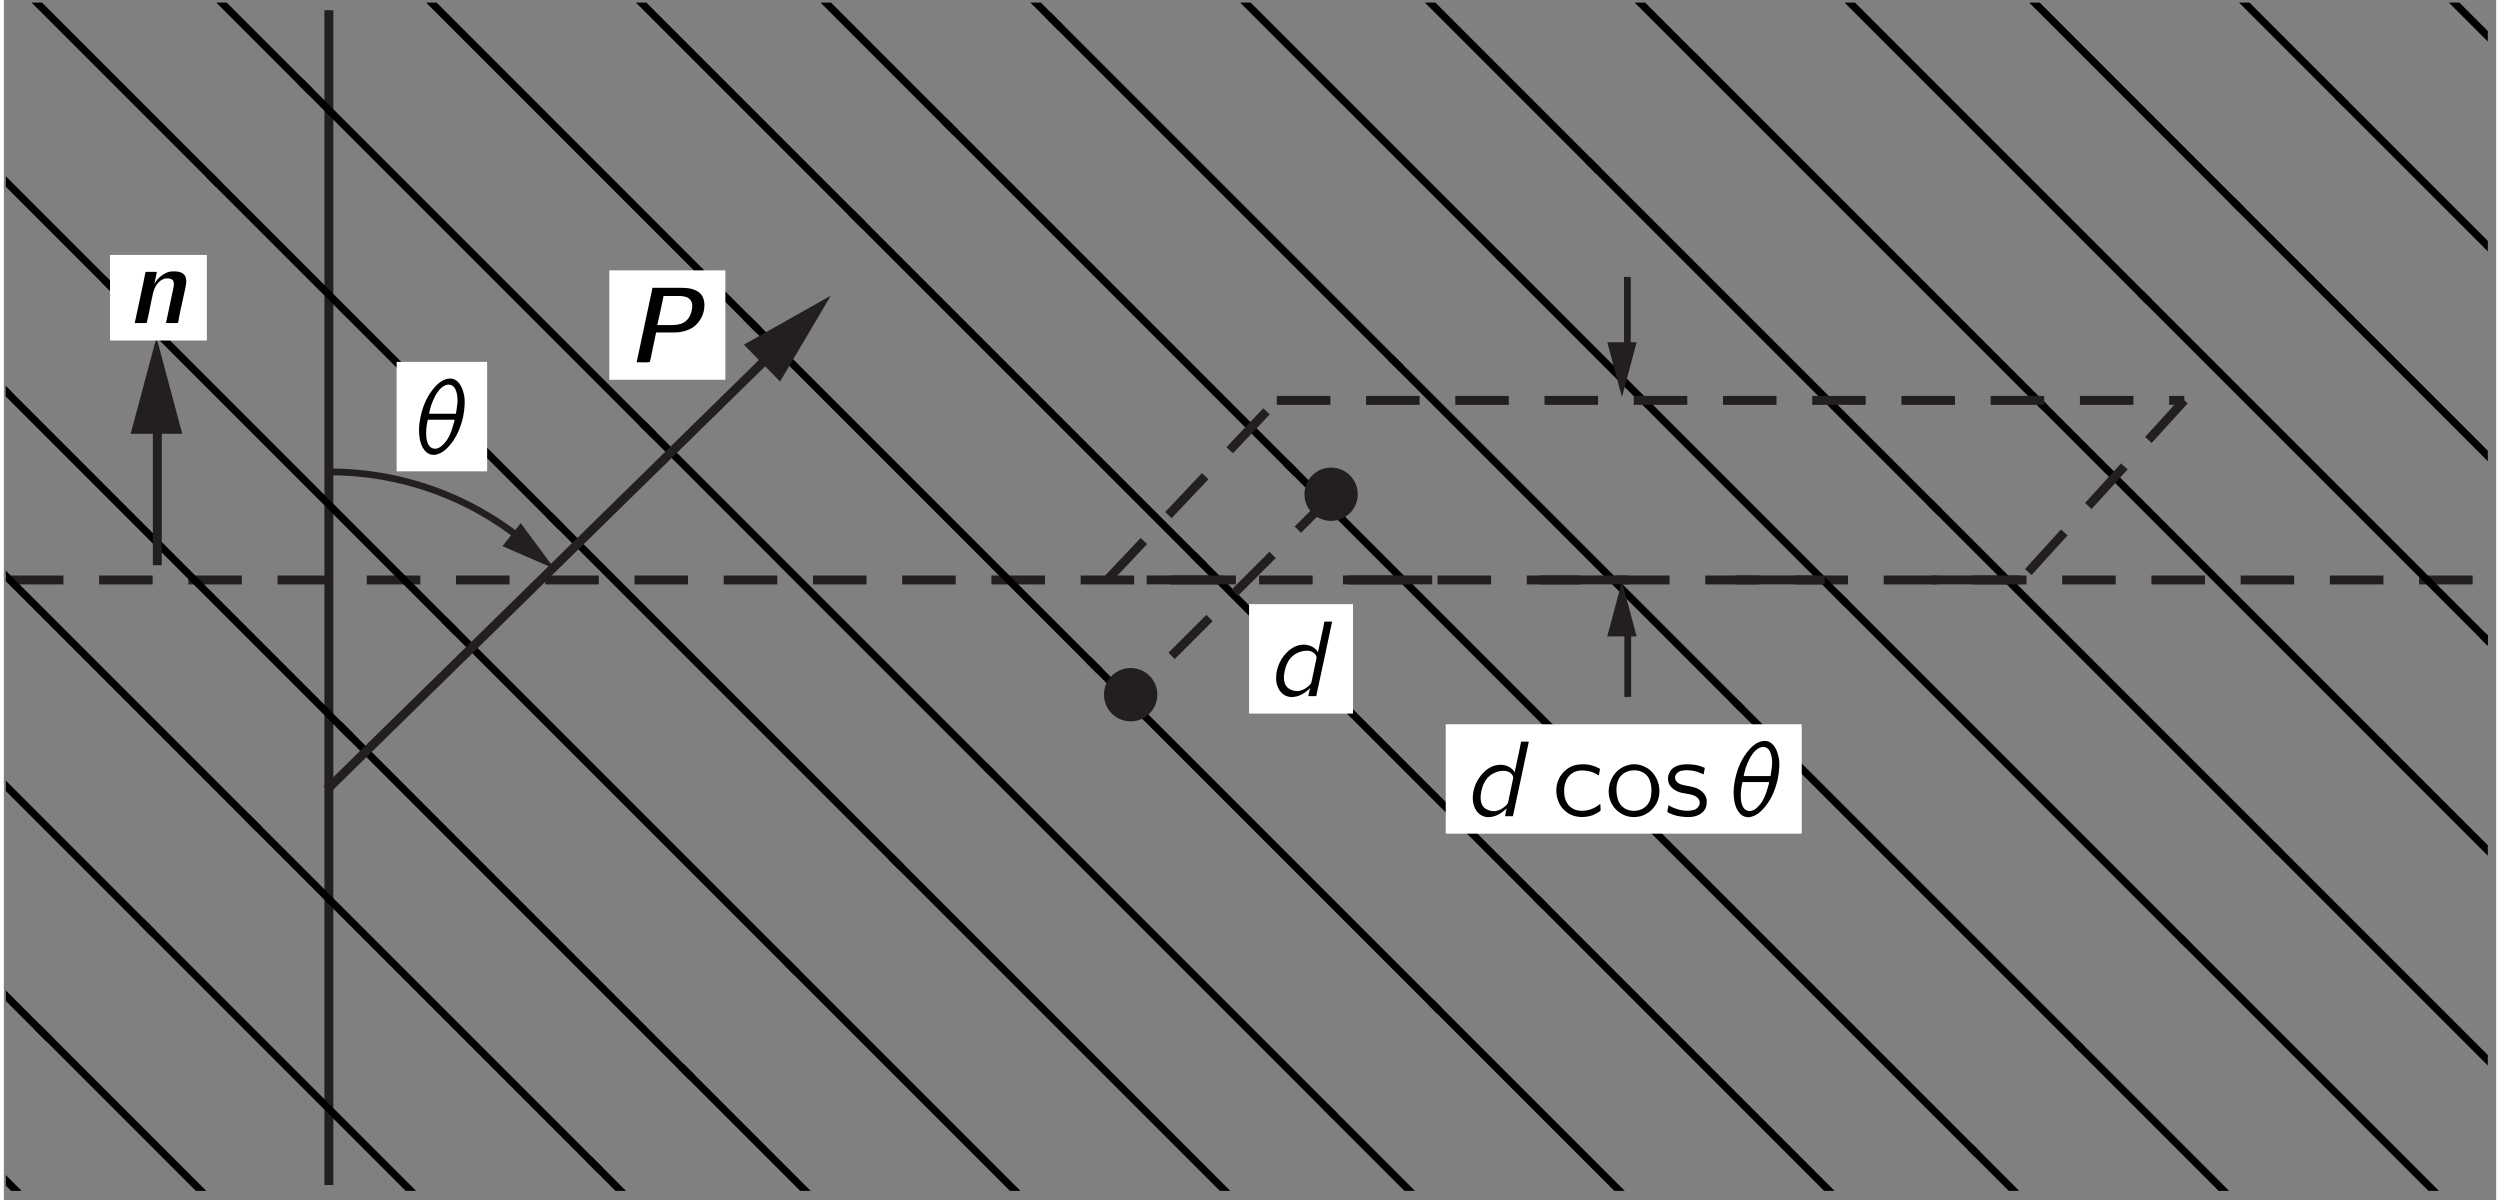 <?xml version="1.0" encoding="UTF-8"?>
<svg xmlns="http://www.w3.org/2000/svg" xmlns:xlink="http://www.w3.org/1999/xlink" width="225pt" height="108pt" viewBox="0 0 162 78" version="1.1">
<rect x="0" y="0" width="162" height="78" fill="#808080" stroke="none"/>
<defs>
<g>
<symbol overflow="visible" id="glyph0-0">
<path style="stroke:none;" d=""/>
</symbol>
<symbol overflow="visible" id="glyph0-1">
<path style="stroke:none;" d="M 1.766 -2.578 L 1.75 -2.578 C 1.812 -2.828 1.859 -3.078 1.906 -3.328 L 1.172 -3.328 C 0.953 -2.203 0.703 -1.109 0.469 0 L 1.188 0 C 1.234 0 1.266 -0.016 1.266 -0.078 C 1.281 -0.125 1.547 -1.359 1.578 -1.578 C 1.641 -1.859 1.688 -2.141 1.828 -2.391 C 2 -2.672 2.266 -2.922 2.609 -2.906 C 2.781 -2.906 2.969 -2.844 3 -2.656 C 3.047 -2.5 2.984 -2.312 2.953 -2.141 C 2.812 -1.422 2.641 -0.703 2.5 0 L 3.203 0 C 3.25 0 3.297 -0.016 3.297 -0.062 C 3.297 -0.109 3.391 -0.562 3.422 -0.734 L 3.75 -2.234 C 3.812 -2.5 3.875 -2.828 3.734 -3.078 C 3.609 -3.281 3.359 -3.344 3.141 -3.359 C 3.016 -3.359 2.875 -3.359 2.75 -3.344 C 2.438 -3.266 2.156 -3.078 1.953 -2.844 C 1.875 -2.75 1.812 -2.672 1.766 -2.578 Z M 1.75 -2.562 C 1.75 -2.562 1.75 -2.562 1.75 -2.562 C 1.75 -2.562 1.75 -2.562 1.75 -2.562 Z M 1.75 -2.562 "/>
</symbol>
<symbol overflow="visible" id="glyph0-2">
<path style="stroke:none;" d="M 1.672 -4.844 L 0.641 0 C 0.906 -0.016 1.234 0.031 1.484 -0.016 L 1.531 -0.141 L 1.906 -1.938 L 2.766 -1.938 C 2.906 -1.938 3.031 -1.938 3.172 -1.938 C 3.547 -1.953 3.938 -2.047 4.266 -2.25 C 4.75 -2.562 5.047 -3.125 5.047 -3.703 C 5.047 -4.062 4.938 -4.375 4.672 -4.562 C 4.312 -4.828 3.844 -4.844 3.406 -4.844 L 1.672 -4.844 Z M 1.984 -2.422 C 2.125 -3.047 2.266 -3.672 2.391 -4.312 L 3.25 -4.312 C 3.5 -4.312 3.766 -4.312 3.984 -4.188 C 4.188 -4.062 4.281 -3.844 4.25 -3.547 C 4.203 -3.156 4.047 -2.766 3.688 -2.578 C 3.406 -2.422 3.094 -2.422 2.781 -2.422 L 1.984 -2.422 Z M 1.984 -2.422 "/>
</symbol>
<symbol overflow="visible" id="glyph1-0">
<path style="stroke:none;" d=""/>
</symbol>
<symbol overflow="visible" id="glyph1-1">
<path style="stroke:none;" d="M 2.25 -4.891 C 1.812 -4.844 1.453 -4.5 1.188 -4.156 C 0.766 -3.609 0.516 -2.953 0.391 -2.266 C 0.297 -1.828 0.297 -1.359 0.375 -0.922 C 0.469 -0.484 0.734 0.109 1.344 0.062 C 1.797 0 2.156 -0.344 2.422 -0.688 C 2.812 -1.188 3.047 -1.797 3.188 -2.422 C 3.281 -2.891 3.344 -3.516 3.219 -3.938 C 3.125 -4.344 2.891 -4.828 2.438 -4.891 C 2.375 -4.891 2.312 -4.906 2.25 -4.891 Z M 2.719 -2.609 L 0.969 -2.609 C 1 -2.797 1.062 -2.984 1.109 -3.156 C 1.25 -3.547 1.422 -3.938 1.703 -4.234 C 1.906 -4.438 2.234 -4.609 2.5 -4.422 C 2.672 -4.312 2.734 -4.094 2.781 -3.906 C 2.844 -3.609 2.828 -3.312 2.781 -3.031 C 2.766 -2.891 2.734 -2.75 2.719 -2.609 Z M 2.625 -2.219 C 2.625 -2.172 2.609 -2.109 2.594 -2.047 C 2.438 -1.5 2.297 -1.016 1.906 -0.625 C 1.734 -0.438 1.453 -0.25 1.172 -0.375 C 0.859 -0.5 0.781 -0.953 0.781 -1.359 C 0.781 -1.656 0.828 -1.938 0.891 -2.219 L 2.625 -2.219 Z M 2.625 -2.219 "/>
</symbol>
<symbol overflow="visible" id="glyph1-2">
<path style="stroke:none;" d="M 3.766 -4.844 L 3.656 -4.297 L 3.344 -2.844 L 3.344 -2.844 C 3.297 -2.969 3.172 -3.078 3.062 -3.156 C 2.828 -3.312 2.516 -3.375 2.234 -3.328 C 1.828 -3.281 1.484 -3.016 1.266 -2.781 C 0.844 -2.328 0.609 -1.719 0.625 -1.109 C 0.641 -0.578 0.938 0 1.578 0.062 C 2.125 0.078 2.547 -0.234 2.828 -0.516 L 2.719 0 L 3.094 0 C 3.141 0 3.219 0.016 3.234 -0.016 C 3.25 -0.062 3.266 -0.109 3.266 -0.156 C 3.297 -0.25 4.25 -4.781 4.266 -4.844 L 3.766 -4.844 Z M 3.156 -2.734 C 3.188 -2.688 3.234 -2.625 3.25 -2.547 C 3.266 -2.484 3.234 -2.391 3.219 -2.328 C 3.172 -2.125 2.938 -0.984 2.938 -0.969 C 2.906 -0.812 2.844 -0.75 2.719 -0.641 C 2.531 -0.469 2.312 -0.359 2.062 -0.328 C 1.766 -0.312 1.516 -0.422 1.359 -0.562 C 1.094 -0.828 1.109 -1.25 1.172 -1.594 C 1.25 -1.969 1.406 -2.359 1.703 -2.609 C 1.828 -2.719 1.969 -2.797 2.125 -2.859 C 2.484 -2.984 2.906 -3.016 3.156 -2.734 Z M 2.828 -0.516 C 2.828 -0.516 2.844 -0.516 2.844 -0.516 C 2.844 -0.516 2.828 -0.5 2.828 -0.516 Z M 2.828 -0.516 "/>
</symbol>
<symbol overflow="visible" id="glyph2-0">
<path style="stroke:none;" d=""/>
</symbol>
<symbol overflow="visible" id="glyph2-1">
<path style="stroke:none;" d="M 3.188 -0.797 C 3.125 -0.766 3.078 -0.719 3.031 -0.688 C 2.938 -0.625 2.844 -0.562 2.734 -0.516 C 2.312 -0.312 1.672 -0.266 1.297 -0.562 C 1.031 -0.75 0.859 -1.109 0.844 -1.5 C 0.812 -1.953 0.922 -2.453 1.297 -2.75 C 1.5 -2.906 1.766 -3 2.141 -2.969 C 2.469 -2.938 2.656 -2.891 2.922 -2.75 C 2.984 -2.719 3.031 -2.672 3.094 -2.656 L 3.172 -3.078 C 3.016 -3.156 2.875 -3.234 2.703 -3.281 C 2.297 -3.422 1.672 -3.406 1.312 -3.234 C 0.969 -3.078 0.688 -2.797 0.516 -2.469 C 0.266 -1.969 0.266 -1.359 0.516 -0.844 C 0.609 -0.656 0.734 -0.484 0.906 -0.344 C 1.375 0.094 2.094 0.141 2.688 -0.062 C 2.828 -0.125 2.953 -0.188 3.078 -0.266 C 3.125 -0.297 3.188 -0.328 3.203 -0.359 C 3.219 -0.406 3.188 -0.797 3.188 -0.797 Z M 3.188 -0.797 "/>
</symbol>
<symbol overflow="visible" id="glyph2-2">
<path style="stroke:none;" d="M 0.703 -2.781 C 0.25 -2.234 0.141 -1.422 0.5 -0.781 C 0.781 -0.281 1.359 0.125 2.109 0.047 C 2.75 -0.016 3.281 -0.484 3.469 -1 C 3.734 -1.703 3.531 -2.531 2.953 -3.016 C 2.797 -3.141 2.625 -3.219 2.438 -3.297 C 1.719 -3.531 1.062 -3.219 0.703 -2.781 Z M 2.25 -2.953 C 2.359 -2.922 2.453 -2.875 2.547 -2.828 C 2.984 -2.578 3.094 -2.016 3.062 -1.547 C 3.047 -1.219 2.969 -0.906 2.734 -0.672 C 2.344 -0.25 1.531 -0.234 1.125 -0.672 C 0.906 -0.906 0.828 -1.219 0.797 -1.547 C 0.766 -2 0.859 -2.391 1.094 -2.641 C 1.359 -2.922 1.781 -3.047 2.25 -2.953 Z M 2.25 -2.953 "/>
</symbol>
<symbol overflow="visible" id="glyph2-3">
<path style="stroke:none;" d="M 0.297 -0.719 C 0.281 -0.625 0.266 -0.516 0.234 -0.406 C 0.234 -0.375 0.203 -0.312 0.234 -0.281 C 0.25 -0.234 0.328 -0.203 0.375 -0.188 C 0.688 -0.047 0.953 0.016 1.359 0.047 C 1.859 0.094 2.453 -0.016 2.703 -0.516 C 2.75 -0.641 2.781 -0.781 2.781 -0.922 C 2.781 -1.016 2.781 -1.109 2.75 -1.188 C 2.641 -1.516 2.359 -1.734 2.062 -1.844 C 1.891 -1.906 1.719 -1.938 1.547 -1.969 C 1.297 -2.016 0.984 -2.047 0.812 -2.266 C 0.672 -2.422 0.703 -2.641 0.844 -2.797 C 1.016 -2.969 1.281 -3 1.609 -2.984 C 1.906 -2.969 2.156 -2.906 2.391 -2.797 C 2.453 -2.781 2.516 -2.734 2.578 -2.719 L 2.656 -3.141 C 2.312 -3.297 2 -3.375 1.516 -3.375 C 1.094 -3.375 0.734 -3.281 0.5 -3.047 C 0.266 -2.797 0.188 -2.391 0.344 -2.078 C 0.484 -1.812 0.766 -1.641 1.047 -1.547 C 1.453 -1.438 1.984 -1.453 2.219 -1.156 C 2.375 -0.984 2.359 -0.719 2.188 -0.562 C 2.109 -0.469 1.984 -0.406 1.859 -0.391 C 1.328 -0.266 0.75 -0.469 0.422 -0.641 C 0.375 -0.672 0.328 -0.703 0.297 -0.719 Z M 0.297 -0.719 "/>
</symbol>
</g>
<clipPath id="clip1">
  <path d="M -224 666 L 388 666 L 388 -126 L -224 -126 L -224 666 Z M -224 666 "/>
</clipPath>
<clipPath id="clip2">
  <path d="M 0.129 77.406 L 163.121 77.406 L 163.121 -1.199 L 0.129 -1.199 L 0.129 77.406 Z M 0.129 77.406 "/>
</clipPath>
<clipPath id="clip3">
  <path d="M -224 666 L 388 666 L 388 -126 L -224 -126 L -224 666 Z M -224 666 "/>
</clipPath>
<clipPath id="clip4">
  <path d="M 0.129 77.406 L 163.121 77.406 L 163.121 -1.199 L 0.129 -1.199 L 0.129 77.406 Z M 0.129 77.406 "/>
</clipPath>
<clipPath id="clip5">
  <path d="M 161.457 77.406 L 0.129 77.406 L 0.129 0.168 L 161.457 0.168 L 161.457 77.406 Z M 161.457 77.406 "/>
</clipPath>
<clipPath id="clip6">
  <path d="M 146.953 100.664 L 167.387 80.23 L 144.434 57.277 L 124 77.711 L 146.953 100.664 Z M 146.953 100.664 "/>
</clipPath>
<clipPath id="clip7">
  <path d="M -224 666 L 388 666 L 388 -126 L -224 -126 L -224 666 Z M -224 666 "/>
</clipPath>
<clipPath id="clip8">
  <path d="M 0.129 77.406 L 163.121 77.406 L 163.121 -1.199 L 0.129 -1.199 L 0.129 77.406 Z M 0.129 77.406 "/>
</clipPath>
<clipPath id="clip9">
  <path d="M 161.457 77.406 L 0.129 77.406 L 0.129 0.168 L 161.457 0.168 L 161.457 77.406 Z M 161.457 77.406 "/>
</clipPath>
<clipPath id="clip10">
  <path d="M 166.57 81.047 L 187.004 60.613 L 164.051 37.656 L 143.617 58.094 L 166.57 81.047 Z M 166.57 81.047 "/>
</clipPath>
<clipPath id="clip11">
  <path d="M -224 666 L 388 666 L 388 -126 L -224 -126 L -224 666 Z M -224 666 "/>
</clipPath>
<clipPath id="clip12">
  <path d="M 0.129 77.406 L 163.121 77.406 L 163.121 -1.199 L 0.129 -1.199 L 0.129 77.406 Z M 0.129 77.406 "/>
</clipPath>
<clipPath id="clip13">
  <path d="M 161.457 77.406 L 0.129 77.406 L 0.129 0.168 L 161.457 0.168 L 161.457 77.406 Z M 161.457 77.406 "/>
</clipPath>
<clipPath id="clip14">
  <path d="M 105.199 98.145 L 125.633 77.711 L 102.68 54.754 L 82.242 75.188 L 105.199 98.145 Z M 105.199 98.145 "/>
</clipPath>
<clipPath id="clip15">
  <path d="M -224 666 L 388 666 L 388 -126 L -224 -126 L -224 666 Z M -224 666 "/>
</clipPath>
<clipPath id="clip16">
  <path d="M 0.129 77.406 L 163.121 77.406 L 163.121 -1.199 L 0.129 -1.199 L 0.129 77.406 Z M 0.129 77.406 "/>
</clipPath>
<clipPath id="clip17">
  <path d="M 161.457 77.406 L 0.129 77.406 L 0.129 0.168 L 161.457 0.168 L 161.457 77.406 Z M 161.457 77.406 "/>
</clipPath>
<clipPath id="clip18">
  <path d="M 124.816 78.527 L 145.25 58.094 L 122.297 35.137 L 101.859 55.57 L 124.816 78.527 Z M 124.816 78.527 "/>
</clipPath>
<clipPath id="clip19">
  <path d="M -224 666 L 388 666 L 388 -126 L -224 -126 L -224 666 Z M -224 666 "/>
</clipPath>
<clipPath id="clip20">
  <path d="M 0.129 77.406 L 163.121 77.406 L 163.121 -1.199 L 0.129 -1.199 L 0.129 77.406 Z M 0.129 77.406 "/>
</clipPath>
<clipPath id="clip21">
  <path d="M 161.457 77.406 L 0.129 77.406 L 0.129 0.168 L 161.457 0.168 L 161.457 77.406 Z M 161.457 77.406 "/>
</clipPath>
<clipPath id="clip22">
  <path d="M 144.434 58.91 L 164.867 38.477 L 141.914 15.52 L 121.477 35.957 L 144.434 58.91 Z M 144.434 58.91 "/>
</clipPath>
<clipPath id="clip23">
  <path d="M -224 666 L 388 666 L 388 -126 L -224 -126 L -224 666 Z M -224 666 "/>
</clipPath>
<clipPath id="clip24">
  <path d="M 0.129 77.406 L 163.121 77.406 L 163.121 -1.199 L 0.129 -1.199 L 0.129 77.406 Z M 0.129 77.406 "/>
</clipPath>
<clipPath id="clip25">
  <path d="M 161.457 77.406 L 0.129 77.406 L 0.129 0.168 L 161.457 0.168 L 161.457 77.406 Z M 161.457 77.406 "/>
</clipPath>
<clipPath id="clip26">
  <path d="M 164.051 39.293 L 184.484 18.859 L 161.531 -4.098 L 141.098 16.336 L 164.051 39.293 Z M 164.051 39.293 "/>
</clipPath>
<clipPath id="clip27">
  <path d="M -224 666 L 388 666 L 388 -126 L -224 -126 L -224 666 Z M -224 666 "/>
</clipPath>
<clipPath id="clip28">
  <path d="M 0.129 77.406 L 163.121 77.406 L 163.121 -1.199 L 0.129 -1.199 L 0.129 77.406 Z M 0.129 77.406 "/>
</clipPath>
<clipPath id="clip29">
  <path d="M 161.457 77.406 L 0.129 77.406 L 0.129 0.168 L 161.457 0.168 L 161.457 77.406 Z M 161.457 77.406 "/>
</clipPath>
<clipPath id="clip30">
  <path d="M 43.828 115.242 L 64.262 94.809 L 41.305 71.852 L 20.871 92.285 L 43.828 115.242 Z M 43.828 115.242 "/>
</clipPath>
<clipPath id="clip31">
  <path d="M -224 666 L 388 666 L 388 -126 L -224 -126 L -224 666 Z M -224 666 "/>
</clipPath>
<clipPath id="clip32">
  <path d="M 0.129 77.406 L 163.121 77.406 L 163.121 -1.199 L 0.129 -1.199 L 0.129 77.406 Z M 0.129 77.406 "/>
</clipPath>
<clipPath id="clip33">
  <path d="M 161.457 77.406 L 0.129 77.406 L 0.129 0.168 L 161.457 0.168 L 161.457 77.406 Z M 161.457 77.406 "/>
</clipPath>
<clipPath id="clip34">
  <path d="M 63.445 95.625 L 83.879 75.188 L 60.926 52.234 L 40.488 72.668 L 63.445 95.625 Z M 63.445 95.625 "/>
</clipPath>
<clipPath id="clip35">
  <path d="M -224 666 L 388 666 L 388 -126 L -224 -126 L -224 666 Z M -224 666 "/>
</clipPath>
<clipPath id="clip36">
  <path d="M 0.129 77.406 L 163.121 77.406 L 163.121 -1.199 L 0.129 -1.199 L 0.129 77.406 Z M 0.129 77.406 "/>
</clipPath>
<clipPath id="clip37">
  <path d="M 83.062 76.008 L 103.496 55.57 L 80.543 32.617 L 60.105 53.051 L 83.062 76.008 Z M 83.062 76.008 "/>
</clipPath>
<clipPath id="clip38">
  <path d="M -224 666 L 388 666 L 388 -126 L -224 -126 L -224 666 Z M -224 666 "/>
</clipPath>
<clipPath id="clip39">
  <path d="M 0.129 77.406 L 163.121 77.406 L 163.121 -1.199 L 0.129 -1.199 L 0.129 77.406 Z M 0.129 77.406 "/>
</clipPath>
<clipPath id="clip40">
  <path d="M 102.68 56.391 L 123.113 35.957 L 100.16 13 L 79.723 33.434 L 102.68 56.391 Z M 102.68 56.391 "/>
</clipPath>
<clipPath id="clip41">
  <path d="M -224 666 L 388 666 L 388 -126 L -224 -126 L -224 666 Z M -224 666 "/>
</clipPath>
<clipPath id="clip42">
  <path d="M 0.129 77.406 L 163.121 77.406 L 163.121 -1.199 L 0.129 -1.199 L 0.129 77.406 Z M 0.129 77.406 "/>
</clipPath>
<clipPath id="clip43">
  <path d="M 161.457 77.406 L 0.129 77.406 L 0.129 0.168 L 161.457 0.168 L 161.457 77.406 Z M 161.457 77.406 "/>
</clipPath>
<clipPath id="clip44">
  <path d="M 122.297 36.773 L 142.73 16.336 L 119.777 -6.617 L 99.34 13.816 L 122.297 36.773 Z M 122.297 36.773 "/>
</clipPath>
<clipPath id="clip45">
  <path d="M -224 666 L 388 666 L 388 -126 L -224 -126 L -224 666 Z M -224 666 "/>
</clipPath>
<clipPath id="clip46">
  <path d="M 0.129 77.406 L 163.121 77.406 L 163.121 -1.199 L 0.129 -1.199 L 0.129 77.406 Z M 0.129 77.406 "/>
</clipPath>
<clipPath id="clip47">
  <path d="M 161.457 77.406 L 0.129 77.406 L 0.129 0.168 L 161.457 0.168 L 161.457 77.406 Z M 161.457 77.406 "/>
</clipPath>
<clipPath id="clip48">
  <path d="M 141.914 17.156 L 162.348 -3.281 L 139.391 -26.234 L 118.957 -5.801 L 141.914 17.156 Z M 141.914 17.156 "/>
</clipPath>
<clipPath id="clip49">
  <path d="M -224 666 L 388 666 L 388 -126 L -224 -126 L -224 666 Z M -224 666 "/>
</clipPath>
<clipPath id="clip50">
  <path d="M 0.129 77.406 L 163.121 77.406 L 163.121 -1.199 L 0.129 -1.199 L 0.129 77.406 Z M 0.129 77.406 "/>
</clipPath>
<clipPath id="clip51">
  <path d="M 161.457 77.406 L 0.129 77.406 L 0.129 0.168 L 161.457 0.168 L 161.457 77.406 Z M 161.457 77.406 "/>
</clipPath>
<clipPath id="clip52">
  <path d="M 2.07 112.723 L 22.508 92.285 L -0.449 69.332 L -20.883 89.766 L 2.07 112.723 Z M 2.07 112.723 "/>
</clipPath>
<clipPath id="clip53">
  <path d="M -224 666 L 388 666 L 388 -126 L -224 -126 L -224 666 Z M -224 666 "/>
</clipPath>
<clipPath id="clip54">
  <path d="M 0.129 77.406 L 163.121 77.406 L 163.121 -1.199 L 0.129 -1.199 L 0.129 77.406 Z M 0.129 77.406 "/>
</clipPath>
<clipPath id="clip55">
  <path d="M 161.457 77.406 L 0.129 77.406 L 0.129 0.168 L 161.457 0.168 L 161.457 77.406 Z M 161.457 77.406 "/>
</clipPath>
<clipPath id="clip56">
  <path d="M 21.688 93.105 L 42.125 72.672 L 19.168 49.715 L -1.266 70.148 L 21.688 93.105 Z M 21.688 93.105 "/>
</clipPath>
<clipPath id="clip57">
  <path d="M -224 666 L 388 666 L 388 -126 L -224 -126 L -224 666 Z M -224 666 "/>
</clipPath>
<clipPath id="clip58">
  <path d="M 0.129 77.406 L 163.121 77.406 L 163.121 -1.199 L 0.129 -1.199 L 0.129 77.406 Z M 0.129 77.406 "/>
</clipPath>
<clipPath id="clip59">
  <path d="M 41.309 73.488 L 61.742 53.051 L 38.785 30.098 L 18.352 50.531 L 41.309 73.488 Z M 41.309 73.488 "/>
</clipPath>
<clipPath id="clip60">
  <path d="M -224 666 L 388 666 L 388 -126 L -224 -126 L -224 666 Z M -224 666 "/>
</clipPath>
<clipPath id="clip61">
  <path d="M 0.129 77.406 L 163.121 77.406 L 163.121 -1.199 L 0.129 -1.199 L 0.129 77.406 Z M 0.129 77.406 "/>
</clipPath>
<clipPath id="clip62">
  <path d="M 60.926 53.871 L 81.359 33.434 L 58.402 10.48 L 37.969 30.914 L 60.926 53.871 Z M 60.926 53.871 "/>
</clipPath>
<clipPath id="clip63">
  <path d="M -224 666 L 388 666 L 388 -126 L -224 -126 L -224 666 Z M -224 666 "/>
</clipPath>
<clipPath id="clip64">
  <path d="M 0.129 77.406 L 163.121 77.406 L 163.121 -1.199 L 0.129 -1.199 L 0.129 77.406 Z M 0.129 77.406 "/>
</clipPath>
<clipPath id="clip65">
  <path d="M 161.457 77.406 L 0.129 77.406 L 0.129 0.168 L 161.457 0.168 L 161.457 77.406 Z M 161.457 77.406 "/>
</clipPath>
<clipPath id="clip66">
  <path d="M 80.539 34.25 L 100.977 13.816 L 78.02 -9.137 L 57.586 11.297 L 80.539 34.25 Z M 80.539 34.25 "/>
</clipPath>
<clipPath id="clip67">
  <path d="M -224 666 L 388 666 L 388 -126 L -224 -126 L -224 666 Z M -224 666 "/>
</clipPath>
<clipPath id="clip68">
  <path d="M 0.129 77.406 L 163.121 77.406 L 163.121 -1.199 L 0.129 -1.199 L 0.129 77.406 Z M 0.129 77.406 "/>
</clipPath>
<clipPath id="clip69">
  <path d="M 161.457 77.406 L 0.129 77.406 L 0.129 0.168 L 161.457 0.168 L 161.457 77.406 Z M 161.457 77.406 "/>
</clipPath>
<clipPath id="clip70">
  <path d="M 100.16 14.637 L 120.594 -5.801 L 97.637 -28.754 L 77.203 -8.32 L 100.16 14.637 Z M 100.16 14.637 "/>
</clipPath>
<clipPath id="clip71">
  <path d="M -224 666 L 388 666 L 388 -126 L -224 -126 L -224 666 Z M -224 666 "/>
</clipPath>
<clipPath id="clip72">
  <path d="M 0.129 77.406 L 163.121 77.406 L 163.121 -1.199 L 0.129 -1.199 L 0.129 77.406 Z M 0.129 77.406 "/>
</clipPath>
<clipPath id="clip73">
  <path d="M 161.457 77.406 L 0.129 77.406 L 0.129 0.168 L 161.457 0.168 L 161.457 77.406 Z M 161.457 77.406 "/>
</clipPath>
<clipPath id="clip74">
  <path d="M -0.449 70.969 L 19.984 50.531 L -2.969 27.578 L -23.402 48.012 L -0.449 70.969 Z M -0.449 70.969 "/>
</clipPath>
<clipPath id="clip75">
  <path d="M -224 666 L 388 666 L 388 -126 L -224 -126 L -224 666 Z M -224 666 "/>
</clipPath>
<clipPath id="clip76">
  <path d="M 0.129 77.406 L 163.121 77.406 L 163.121 -1.199 L 0.129 -1.199 L 0.129 77.406 Z M 0.129 77.406 "/>
</clipPath>
<clipPath id="clip77">
  <path d="M 161.457 77.406 L 0.129 77.406 L 0.129 0.168 L 161.457 0.168 L 161.457 77.406 Z M 161.457 77.406 "/>
</clipPath>
<clipPath id="clip78">
  <path d="M 19.168 51.352 L 39.605 30.914 L 16.648 7.961 L -3.785 28.395 L 19.168 51.352 Z M 19.168 51.352 "/>
</clipPath>
<clipPath id="clip79">
  <path d="M -224 666 L 388 666 L 388 -126 L -224 -126 L -224 666 Z M -224 666 "/>
</clipPath>
<clipPath id="clip80">
  <path d="M 0.129 77.406 L 163.121 77.406 L 163.121 -1.199 L 0.129 -1.199 L 0.129 77.406 Z M 0.129 77.406 "/>
</clipPath>
<clipPath id="clip81">
  <path d="M 161.457 77.406 L 0.129 77.406 L 0.129 0.168 L 161.457 0.168 L 161.457 77.406 Z M 161.457 77.406 "/>
</clipPath>
<clipPath id="clip82">
  <path d="M 38.785 31.73 L 59.223 11.297 L 36.266 -11.656 L 15.832 8.777 L 38.785 31.73 Z M 38.785 31.73 "/>
</clipPath>
<clipPath id="clip83">
  <path d="M -224 666 L 388 666 L 388 -126 L -224 -126 L -224 666 Z M -224 666 "/>
</clipPath>
<clipPath id="clip84">
  <path d="M 0.129 77.406 L 163.121 77.406 L 163.121 -1.199 L 0.129 -1.199 L 0.129 77.406 Z M 0.129 77.406 "/>
</clipPath>
<clipPath id="clip85">
  <path d="M 161.457 77.406 L 0.129 77.406 L 0.129 0.168 L 161.457 0.168 L 161.457 77.406 Z M 161.457 77.406 "/>
</clipPath>
<clipPath id="clip86">
  <path d="M 58.402 12.117 L 78.84 -8.32 L 55.883 -31.273 L 35.449 -10.84 L 58.402 12.117 Z M 58.402 12.117 "/>
</clipPath>
<clipPath id="clip87">
  <path d="M -224 666 L 388 666 L 388 -126 L -224 -126 L -224 666 Z M -224 666 "/>
</clipPath>
<clipPath id="clip88">
  <path d="M 0.129 77.406 L 163.121 77.406 L 163.121 -1.199 L 0.129 -1.199 L 0.129 77.406 Z M 0.129 77.406 "/>
</clipPath>
<clipPath id="clip89">
  <path d="M 161.457 77.406 L 0.129 77.406 L 0.129 0.168 L 161.457 0.168 L 161.457 77.406 Z M 161.457 77.406 "/>
</clipPath>
<clipPath id="clip90">
  <path d="M -2.969 29.211 L 17.465 8.777 L -5.488 -14.176 L -25.922 6.258 L -2.969 29.211 Z M -2.969 29.211 "/>
</clipPath>
<clipPath id="clip91">
  <path d="M -224 666 L 388 666 L 388 -126 L -224 -126 L -224 666 Z M -224 666 "/>
</clipPath>
<clipPath id="clip92">
  <path d="M 0.129 77.406 L 163.121 77.406 L 163.121 -1.199 L 0.129 -1.199 L 0.129 77.406 Z M 0.129 77.406 "/>
</clipPath>
<clipPath id="clip93">
  <path d="M 161.457 77.406 L 0.129 77.406 L 0.129 0.168 L 161.457 0.168 L 161.457 77.406 Z M 161.457 77.406 "/>
</clipPath>
<clipPath id="clip94">
  <path d="M 16.648 9.594 L 37.082 -10.84 L 14.129 -33.793 L -6.305 -13.359 L 16.648 9.594 Z M 16.648 9.594 "/>
</clipPath>
<clipPath id="clip95">
  <path d="M -224 666 L 388 666 L 388 -126 L -224 -126 L -224 666 Z M -224 666 "/>
</clipPath>
<clipPath id="clip96">
  <path d="M 0.129 77.406 L 163.121 77.406 L 163.121 -1.199 L 0.129 -1.199 L 0.129 77.406 Z M 0.129 77.406 "/>
</clipPath>
<clipPath id="clip97">
  <path d="M -224 666 L 388 666 L 388 -126 L -224 -126 L -224 666 Z M -224 666 "/>
</clipPath>
</defs>
<g id="surface0">
<g clip-path="url(#clip1)" clip-rule="nonzero">
<g clip-path="url(#clip2)" clip-rule="nonzero">
<path style="fill:none;stroke-width:5;stroke-linecap:butt;stroke-linejoin:miter;stroke:rgb(13.73%,12.16%,12.549%);stroke-opacity:1;stroke-miterlimit:4;" d="M 181.031 661.593 L 181.031 3.293 " transform="matrix(0.116,0,0,-0.116,0.128,77.408)"/>
<path style="fill:none;stroke-width:5;stroke-linecap:butt;stroke-linejoin:miter;stroke:rgb(13.73%,12.16%,12.549%);stroke-opacity:1;stroke-dasharray:30,20;stroke-miterlimit:4;" d="M 2.272 342.327 L 1395.614 342.327 " transform="matrix(0.116,0,0,-0.116,0.128,77.408)"/>
</g>
</g>
<g clip-path="url(#clip3)" clip-rule="nonzero">
<g clip-path="url(#clip4)" clip-rule="nonzero">
<g clip-path="url(#clip5)" clip-rule="nonzero">
<g clip-path="url(#clip6)" clip-rule="nonzero">
<path style="fill:none;stroke-width:5.879;stroke-linecap:butt;stroke-linejoin:miter;stroke:rgb(0%,0%,0%);stroke-opacity:1;stroke-miterlimit:4;" d="M 1125.294 -1076.627 L 1125.328 -1474.691 " transform="matrix(0.058,-0.058,-0.058,-0.058,0.128,77.408)"/>
<path style="fill:none;stroke-width:5.879;stroke-linecap:butt;stroke-linejoin:miter;stroke:rgb(0%,0%,0%);stroke-opacity:1;stroke-miterlimit:4;" d="M 1242.892 -1076.627 L 1242.858 -1474.691 " transform="matrix(0.058,-0.058,-0.058,-0.058,0.128,77.408)"/>
<path style="fill:none;stroke-width:5.879;stroke-linecap:butt;stroke-linejoin:miter;stroke:rgb(0%,0%,0%);stroke-opacity:1;stroke-miterlimit:4;" d="M 1360.489 -1076.627 L 1360.456 -1474.691 " transform="matrix(0.058,-0.058,-0.058,-0.058,0.128,77.408)"/>
</g>
</g>
</g>
</g>
<g clip-path="url(#clip7)" clip-rule="nonzero">
<g clip-path="url(#clip8)" clip-rule="nonzero">
<g clip-path="url(#clip9)" clip-rule="nonzero">
<g clip-path="url(#clip10)" clip-rule="nonzero">
<path style="fill:none;stroke-width:5.879;stroke-linecap:butt;stroke-linejoin:miter;stroke:rgb(0%,0%,0%);stroke-opacity:1;stroke-miterlimit:4;" d="M 1463.961 -1076.661 L 1463.961 -1474.691 " transform="matrix(0.058,-0.058,-0.058,-0.058,0.128,77.408)"/>
<path style="fill:none;stroke-width:5.879;stroke-linecap:butt;stroke-linejoin:miter;stroke:rgb(0%,0%,0%);stroke-opacity:1;stroke-miterlimit:4;" d="M 1581.525 -1076.627 L 1581.558 -1474.691 " transform="matrix(0.058,-0.058,-0.058,-0.058,0.128,77.408)"/>
<path style="fill:none;stroke-width:5.879;stroke-linecap:butt;stroke-linejoin:miter;stroke:rgb(0%,0%,0%);stroke-opacity:1;stroke-miterlimit:4;" d="M 1699.122 -1076.627 L 1699.089 -1474.692 " transform="matrix(0.058,-0.058,-0.058,-0.058,0.128,77.408)"/>
</g>
</g>
</g>
</g>
<g clip-path="url(#clip11)" clip-rule="nonzero">
<g clip-path="url(#clip12)" clip-rule="nonzero">
<g clip-path="url(#clip13)" clip-rule="nonzero">
<g clip-path="url(#clip14)" clip-rule="nonzero">
<path style="fill:none;stroke-width:5.879;stroke-linecap:butt;stroke-linejoin:miter;stroke:rgb(0%,0%,0%);stroke-opacity:1;stroke-miterlimit:4;" d="M 786.661 -692.753 L 786.694 -1090.818 " transform="matrix(0.058,-0.058,-0.058,-0.058,0.128,77.408)"/>
<path style="fill:none;stroke-width:5.879;stroke-linecap:butt;stroke-linejoin:miter;stroke:rgb(0%,0%,0%);stroke-opacity:1;stroke-miterlimit:4;" d="M 904.258 -692.753 L 904.259 -1090.784 " transform="matrix(0.058,-0.058,-0.058,-0.058,0.128,77.408)"/>
<path style="fill:none;stroke-width:5.879;stroke-linecap:butt;stroke-linejoin:miter;stroke:rgb(0%,0%,0%);stroke-opacity:1;stroke-miterlimit:4;" d="M 1021.856 -692.753 L 1021.823 -1090.818 " transform="matrix(0.058,-0.058,-0.058,-0.058,0.128,77.408)"/>
</g>
</g>
</g>
</g>
<g clip-path="url(#clip15)" clip-rule="nonzero">
<g clip-path="url(#clip16)" clip-rule="nonzero">
<g clip-path="url(#clip17)" clip-rule="nonzero">
<g clip-path="url(#clip18)" clip-rule="nonzero">
<path style="fill:none;stroke-width:5.879;stroke-linecap:butt;stroke-linejoin:miter;stroke:rgb(0%,0%,0%);stroke-opacity:1;stroke-miterlimit:4;" d="M 1125.294 -692.753 L 1125.327 -1090.818 " transform="matrix(0.058,-0.058,-0.058,-0.058,0.128,77.408)"/>
<path style="fill:none;stroke-width:5.879;stroke-linecap:butt;stroke-linejoin:miter;stroke:rgb(0%,0%,0%);stroke-opacity:1;stroke-miterlimit:4;" d="M 1242.891 -692.754 L 1242.925 -1090.818 " transform="matrix(0.058,-0.058,-0.058,-0.058,0.128,77.408)"/>
<path style="fill:none;stroke-width:5.879;stroke-linecap:butt;stroke-linejoin:miter;stroke:rgb(0%,0%,0%);stroke-opacity:1;stroke-miterlimit:4;" d="M 1360.489 -692.754 L 1360.456 -1090.818 " transform="matrix(0.058,-0.058,-0.058,-0.058,0.128,77.408)"/>
</g>
</g>
</g>
</g>
<g clip-path="url(#clip19)" clip-rule="nonzero">
<g clip-path="url(#clip20)" clip-rule="nonzero">
<g clip-path="url(#clip21)" clip-rule="nonzero">
<g clip-path="url(#clip22)" clip-rule="nonzero">
<path style="fill:none;stroke-width:5.879;stroke-linecap:butt;stroke-linejoin:miter;stroke:rgb(0%,0%,0%);stroke-opacity:1;stroke-miterlimit:4;" d="M 1463.96 -692.787 L 1463.961 -1090.818 " transform="matrix(0.058,-0.058,-0.058,-0.058,0.128,77.408)"/>
<path style="fill:none;stroke-width:5.879;stroke-linecap:butt;stroke-linejoin:miter;stroke:rgb(0%,0%,0%);stroke-opacity:1;stroke-miterlimit:4;" d="M 1581.524 -692.754 L 1581.558 -1090.818 " transform="matrix(0.058,-0.058,-0.058,-0.058,0.128,77.408)"/>
<path style="fill:none;stroke-width:5.879;stroke-linecap:butt;stroke-linejoin:miter;stroke:rgb(0%,0%,0%);stroke-opacity:1;stroke-miterlimit:4;" d="M 1699.122 -692.754 L 1699.122 -1090.784 " transform="matrix(0.058,-0.058,-0.058,-0.058,0.128,77.408)"/>
</g>
</g>
</g>
</g>
<g clip-path="url(#clip23)" clip-rule="nonzero">
<g clip-path="url(#clip24)" clip-rule="nonzero">
<g clip-path="url(#clip25)" clip-rule="nonzero">
<g clip-path="url(#clip26)" clip-rule="nonzero">
<path style="fill:none;stroke-width:5.879;stroke-linecap:butt;stroke-linejoin:miter;stroke:rgb(0%,0%,0%);stroke-opacity:1;stroke-miterlimit:4;" d="M 1802.56 -692.754 L 1802.594 -1090.818 " transform="matrix(0.058,-0.058,-0.058,-0.058,0.128,77.408)"/>
<path style="fill:none;stroke-width:5.879;stroke-linecap:butt;stroke-linejoin:miter;stroke:rgb(0%,0%,0%);stroke-opacity:1;stroke-miterlimit:4;" d="M 1920.157 -692.754 L 1920.191 -1090.818 " transform="matrix(0.058,-0.058,-0.058,-0.058,0.128,77.408)"/>
<path style="fill:none;stroke-width:5.879;stroke-linecap:butt;stroke-linejoin:miter;stroke:rgb(0%,0%,0%);stroke-opacity:1;stroke-miterlimit:4;" d="M 2037.755 -692.754 L 2037.722 -1090.818 " transform="matrix(0.058,-0.058,-0.058,-0.058,0.128,77.408)"/>
</g>
</g>
</g>
</g>
<g clip-path="url(#clip27)" clip-rule="nonzero">
<g clip-path="url(#clip28)" clip-rule="nonzero">
<g clip-path="url(#clip29)" clip-rule="nonzero">
<g clip-path="url(#clip30)" clip-rule="nonzero">
<path style="fill:none;stroke-width:5.879;stroke-linecap:butt;stroke-linejoin:miter;stroke:rgb(0%,0%,0%);stroke-opacity:1;stroke-miterlimit:4;" d="M 344.59 -308.88 L 344.59 -706.91 " transform="matrix(0.058,-0.058,-0.058,-0.058,0.128,77.408)"/>
</g>
</g>
</g>
</g>
<g clip-path="url(#clip31)" clip-rule="nonzero">
<g clip-path="url(#clip32)" clip-rule="nonzero">
<g clip-path="url(#clip33)" clip-rule="nonzero">
<g clip-path="url(#clip34)" clip-rule="nonzero">
<path style="fill:none;stroke-width:5.879;stroke-linecap:butt;stroke-linejoin:miter;stroke:rgb(0%,0%,0%);stroke-opacity:1;stroke-miterlimit:4;" d="M 448.061 -308.846 L 448.061 -706.944 " transform="matrix(0.058,-0.058,-0.058,-0.058,0.128,77.408)"/>
<path style="fill:none;stroke-width:5.879;stroke-linecap:butt;stroke-linejoin:miter;stroke:rgb(0%,0%,0%);stroke-opacity:1;stroke-miterlimit:4;" d="M 565.625 -308.88 L 565.625 -706.911 " transform="matrix(0.058,-0.058,-0.058,-0.058,0.128,77.408)"/>
<path style="fill:none;stroke-width:5.879;stroke-linecap:butt;stroke-linejoin:miter;stroke:rgb(0%,0%,0%);stroke-opacity:1;stroke-miterlimit:4;" d="M 683.223 -308.88 L 683.223 -706.911 " transform="matrix(0.058,-0.058,-0.058,-0.058,0.128,77.408)"/>
</g>
</g>
</g>
</g>
<g clip-path="url(#clip35)" clip-rule="nonzero">
<g clip-path="url(#clip36)" clip-rule="nonzero">
<g clip-path="url(#clip37)" clip-rule="nonzero">
<path style="fill:none;stroke-width:5.879;stroke-linecap:butt;stroke-linejoin:miter;stroke:rgb(0%,0%,0%);stroke-opacity:1;stroke-miterlimit:4;" d="M 786.694 -308.846 L 786.694 -706.944 " transform="matrix(0.058,-0.058,-0.058,-0.058,0.128,77.408)"/>
<path style="fill:none;stroke-width:5.879;stroke-linecap:butt;stroke-linejoin:miter;stroke:rgb(0%,0%,0%);stroke-opacity:1;stroke-miterlimit:4;" d="M 904.258 -308.88 L 904.258 -706.911 " transform="matrix(0.058,-0.058,-0.058,-0.058,0.128,77.408)"/>
<path style="fill:none;stroke-width:5.879;stroke-linecap:butt;stroke-linejoin:miter;stroke:rgb(0%,0%,0%);stroke-opacity:1;stroke-miterlimit:4;" d="M 1021.856 -308.88 L 1021.856 -706.911 " transform="matrix(0.058,-0.058,-0.058,-0.058,0.128,77.408)"/>
</g>
</g>
</g>
<g clip-path="url(#clip38)" clip-rule="nonzero">
<g clip-path="url(#clip39)" clip-rule="nonzero">
<g clip-path="url(#clip40)" clip-rule="nonzero">
<path style="fill:none;stroke-width:5.879;stroke-linecap:butt;stroke-linejoin:miter;stroke:rgb(0%,0%,0%);stroke-opacity:1;stroke-miterlimit:4;" d="M 1125.293 -308.88 L 1125.294 -706.911 " transform="matrix(0.058,-0.058,-0.058,-0.058,0.128,77.408)"/>
<path style="fill:none;stroke-width:5.879;stroke-linecap:butt;stroke-linejoin:miter;stroke:rgb(0%,0%,0%);stroke-opacity:1;stroke-miterlimit:4;" d="M 1242.891 -308.88 L 1242.891 -706.911 " transform="matrix(0.058,-0.058,-0.058,-0.058,0.128,77.408)"/>
<path style="fill:none;stroke-width:5.879;stroke-linecap:butt;stroke-linejoin:miter;stroke:rgb(0%,0%,0%);stroke-opacity:1;stroke-miterlimit:4;" d="M 1360.489 -308.88 L 1360.455 -706.945 " transform="matrix(0.058,-0.058,-0.058,-0.058,0.128,77.408)"/>
</g>
</g>
</g>
<g clip-path="url(#clip41)" clip-rule="nonzero">
<g clip-path="url(#clip42)" clip-rule="nonzero">
<g clip-path="url(#clip43)" clip-rule="nonzero">
<g clip-path="url(#clip44)" clip-rule="nonzero">
<path style="fill:none;stroke-width:5.879;stroke-linecap:butt;stroke-linejoin:miter;stroke:rgb(0%,0%,0%);stroke-opacity:1;stroke-miterlimit:4;" d="M 1463.96 -308.846 L 1463.96 -706.945 " transform="matrix(0.058,-0.058,-0.058,-0.058,0.128,77.408)"/>
<path style="fill:none;stroke-width:5.879;stroke-linecap:butt;stroke-linejoin:miter;stroke:rgb(0%,0%,0%);stroke-opacity:1;stroke-miterlimit:4;" d="M 1581.558 -308.846 L 1581.524 -706.911 " transform="matrix(0.058,-0.058,-0.058,-0.058,0.128,77.408)"/>
<path style="fill:none;stroke-width:5.879;stroke-linecap:butt;stroke-linejoin:miter;stroke:rgb(0%,0%,0%);stroke-opacity:1;stroke-miterlimit:4;" d="M 1699.122 -308.88 L 1699.122 -706.911 " transform="matrix(0.058,-0.058,-0.058,-0.058,0.128,77.408)"/>
</g>
</g>
</g>
</g>
<g clip-path="url(#clip45)" clip-rule="nonzero">
<g clip-path="url(#clip46)" clip-rule="nonzero">
<g clip-path="url(#clip47)" clip-rule="nonzero">
<g clip-path="url(#clip48)" clip-rule="nonzero">
<path style="fill:none;stroke-width:5.879;stroke-linecap:butt;stroke-linejoin:miter;stroke:rgb(0%,0%,0%);stroke-opacity:1;stroke-miterlimit:4;" d="M 1802.593 -308.847 L 1802.56 -706.911 " transform="matrix(0.058,-0.058,-0.058,-0.058,0.128,77.408)"/>
<path style="fill:none;stroke-width:5.879;stroke-linecap:butt;stroke-linejoin:miter;stroke:rgb(0%,0%,0%);stroke-opacity:1;stroke-miterlimit:4;" d="M 1920.157 -308.88 L 1920.157 -706.911 " transform="matrix(0.058,-0.058,-0.058,-0.058,0.128,77.408)"/>
<path style="fill:none;stroke-width:5.879;stroke-linecap:butt;stroke-linejoin:miter;stroke:rgb(0%,0%,0%);stroke-opacity:1;stroke-miterlimit:4;" d="M 2037.755 -308.881 L 2037.755 -706.911 " transform="matrix(0.058,-0.058,-0.058,-0.058,0.128,77.408)"/>
</g>
</g>
</g>
</g>
<g clip-path="url(#clip49)" clip-rule="nonzero">
<g clip-path="url(#clip50)" clip-rule="nonzero">
<g clip-path="url(#clip51)" clip-rule="nonzero">
<g clip-path="url(#clip52)" clip-rule="nonzero">
<path style="fill:none;stroke-width:5.879;stroke-linecap:butt;stroke-linejoin:miter;stroke:rgb(0%,0%,0%);stroke-opacity:1;stroke-miterlimit:4;" d="M 5.923 75.028 L 5.957 -323.037 " transform="matrix(0.058,-0.058,-0.058,-0.058,0.128,77.408)"/>
</g>
</g>
</g>
</g>
<g clip-path="url(#clip53)" clip-rule="nonzero">
<g clip-path="url(#clip54)" clip-rule="nonzero">
<g clip-path="url(#clip55)" clip-rule="nonzero">
<g clip-path="url(#clip56)" clip-rule="nonzero">
<path style="fill:none;stroke-width:5.879;stroke-linecap:butt;stroke-linejoin:miter;stroke:rgb(0%,0%,0%);stroke-opacity:1;stroke-miterlimit:4;" d="M 109.428 75.028 L 109.394 -323.037 " transform="matrix(0.058,-0.058,-0.058,-0.058,0.128,77.408)"/>
<path style="fill:none;stroke-width:5.879;stroke-linecap:butt;stroke-linejoin:miter;stroke:rgb(0%,0%,0%);stroke-opacity:1;stroke-miterlimit:4;" d="M 226.992 74.994 L 226.992 -323.037 " transform="matrix(0.058,-0.058,-0.058,-0.058,0.128,77.408)"/>
<path style="fill:none;stroke-width:5.879;stroke-linecap:butt;stroke-linejoin:miter;stroke:rgb(0%,0%,0%);stroke-opacity:1;stroke-miterlimit:4;" d="M 344.556 75.027 L 344.59 -323.037 " transform="matrix(0.058,-0.058,-0.058,-0.058,0.128,77.408)"/>
</g>
</g>
</g>
</g>
<g clip-path="url(#clip57)" clip-rule="nonzero">
<g clip-path="url(#clip58)" clip-rule="nonzero">
<g clip-path="url(#clip59)" clip-rule="nonzero">
<path style="fill:none;stroke-width:5.879;stroke-linecap:butt;stroke-linejoin:miter;stroke:rgb(0%,0%,0%);stroke-opacity:1;stroke-miterlimit:4;" d="M 448.061 75.027 L 448.027 -323.037 " transform="matrix(0.058,-0.058,-0.058,-0.058,0.128,77.408)"/>
<path style="fill:none;stroke-width:5.879;stroke-linecap:butt;stroke-linejoin:miter;stroke:rgb(0%,0%,0%);stroke-opacity:1;stroke-miterlimit:4;" d="M 565.625 74.993 L 565.625 -323.037 " transform="matrix(0.058,-0.058,-0.058,-0.058,0.128,77.408)"/>
<path style="fill:none;stroke-width:5.879;stroke-linecap:butt;stroke-linejoin:miter;stroke:rgb(0%,0%,0%);stroke-opacity:1;stroke-miterlimit:4;" d="M 683.223 74.993 L 683.223 -323.037 " transform="matrix(0.058,-0.058,-0.058,-0.058,0.128,77.408)"/>
</g>
</g>
</g>
<g clip-path="url(#clip60)" clip-rule="nonzero">
<g clip-path="url(#clip61)" clip-rule="nonzero">
<g clip-path="url(#clip62)" clip-rule="nonzero">
<path style="fill:none;stroke-width:5.879;stroke-linecap:butt;stroke-linejoin:miter;stroke:rgb(0%,0%,0%);stroke-opacity:1;stroke-miterlimit:4;" d="M 786.694 75.027 L 786.66 -323.037 " transform="matrix(0.058,-0.058,-0.058,-0.058,0.128,77.408)"/>
<path style="fill:none;stroke-width:5.879;stroke-linecap:butt;stroke-linejoin:miter;stroke:rgb(0%,0%,0%);stroke-opacity:1;stroke-miterlimit:4;" d="M 904.258 74.993 L 904.258 -323.037 " transform="matrix(0.058,-0.058,-0.058,-0.058,0.128,77.408)"/>
<path style="fill:none;stroke-width:5.879;stroke-linecap:butt;stroke-linejoin:miter;stroke:rgb(0%,0%,0%);stroke-opacity:1;stroke-miterlimit:4;" d="M 1021.822 75.027 L 1021.856 -323.037 " transform="matrix(0.058,-0.058,-0.058,-0.058,0.128,77.408)"/>
</g>
</g>
</g>
<g clip-path="url(#clip63)" clip-rule="nonzero">
<g clip-path="url(#clip64)" clip-rule="nonzero">
<g clip-path="url(#clip65)" clip-rule="nonzero">
<g clip-path="url(#clip66)" clip-rule="nonzero">
<path style="fill:none;stroke-width:5.879;stroke-linecap:butt;stroke-linejoin:miter;stroke:rgb(0%,0%,0%);stroke-opacity:1;stroke-miterlimit:4;" d="M 1125.327 75.027 L 1125.293 -323.037 " transform="matrix(0.058,-0.058,-0.058,-0.058,0.128,77.408)"/>
<path style="fill:none;stroke-width:5.879;stroke-linecap:butt;stroke-linejoin:miter;stroke:rgb(0%,0%,0%);stroke-opacity:1;stroke-miterlimit:4;" d="M 1242.891 74.993 L 1242.891 -323.037 " transform="matrix(0.058,-0.058,-0.058,-0.058,0.128,77.408)"/>
<path style="fill:none;stroke-width:5.879;stroke-linecap:butt;stroke-linejoin:miter;stroke:rgb(0%,0%,0%);stroke-opacity:1;stroke-miterlimit:4;" d="M 1360.455 75.027 L 1360.489 -323.038 " transform="matrix(0.058,-0.058,-0.058,-0.058,0.128,77.408)"/>
</g>
</g>
</g>
</g>
<g clip-path="url(#clip67)" clip-rule="nonzero">
<g clip-path="url(#clip68)" clip-rule="nonzero">
<g clip-path="url(#clip69)" clip-rule="nonzero">
<g clip-path="url(#clip70)" clip-rule="nonzero">
<path style="fill:none;stroke-width:5.879;stroke-linecap:butt;stroke-linejoin:miter;stroke:rgb(0%,0%,0%);stroke-opacity:1;stroke-miterlimit:4;" d="M 1463.96 75.027 L 1463.96 -323.071 " transform="matrix(0.058,-0.058,-0.058,-0.058,0.128,77.408)"/>
<path style="fill:none;stroke-width:5.879;stroke-linecap:butt;stroke-linejoin:miter;stroke:rgb(0%,0%,0%);stroke-opacity:1;stroke-miterlimit:4;" d="M 1581.558 75.027 L 1581.524 -323.038 " transform="matrix(0.058,-0.058,-0.058,-0.058,0.128,77.408)"/>
</g>
</g>
</g>
</g>
<g clip-path="url(#clip71)" clip-rule="nonzero">
<g clip-path="url(#clip72)" clip-rule="nonzero">
<g clip-path="url(#clip73)" clip-rule="nonzero">
<g clip-path="url(#clip74)" clip-rule="nonzero">
<path style="fill:none;stroke-width:5.879;stroke-linecap:butt;stroke-linejoin:miter;stroke:rgb(0%,0%,0%);stroke-opacity:1;stroke-miterlimit:4;" d="M 109.428 458.901 L 109.394 60.836 " transform="matrix(0.058,-0.058,-0.058,-0.058,0.128,77.408)"/>
<path style="fill:none;stroke-width:5.879;stroke-linecap:butt;stroke-linejoin:miter;stroke:rgb(0%,0%,0%);stroke-opacity:1;stroke-miterlimit:4;" d="M 226.992 458.935 L 226.992 60.836 " transform="matrix(0.058,-0.058,-0.058,-0.058,0.128,77.408)"/>
<path style="fill:none;stroke-width:5.879;stroke-linecap:butt;stroke-linejoin:miter;stroke:rgb(0%,0%,0%);stroke-opacity:1;stroke-miterlimit:4;" d="M 344.556 458.901 L 344.59 60.836 " transform="matrix(0.058,-0.058,-0.058,-0.058,0.128,77.408)"/>
</g>
</g>
</g>
</g>
<g clip-path="url(#clip75)" clip-rule="nonzero">
<g clip-path="url(#clip76)" clip-rule="nonzero">
<g clip-path="url(#clip77)" clip-rule="nonzero">
<g clip-path="url(#clip78)" clip-rule="nonzero">
<path style="fill:none;stroke-width:5.879;stroke-linecap:butt;stroke-linejoin:miter;stroke:rgb(0%,0%,0%);stroke-opacity:1;stroke-miterlimit:4;" d="M 448.061 458.901 L 448.027 60.836 " transform="matrix(0.058,-0.058,-0.058,-0.058,0.128,77.408)"/>
<path style="fill:none;stroke-width:5.879;stroke-linecap:butt;stroke-linejoin:miter;stroke:rgb(0%,0%,0%);stroke-opacity:1;stroke-miterlimit:4;" d="M 565.625 458.867 L 565.625 60.836 " transform="matrix(0.058,-0.058,-0.058,-0.058,0.128,77.408)"/>
<path style="fill:none;stroke-width:5.879;stroke-linecap:butt;stroke-linejoin:miter;stroke:rgb(0%,0%,0%);stroke-opacity:1;stroke-miterlimit:4;" d="M 683.189 458.901 L 683.223 60.836 " transform="matrix(0.058,-0.058,-0.058,-0.058,0.128,77.408)"/>
</g>
</g>
</g>
</g>
<g clip-path="url(#clip79)" clip-rule="nonzero">
<g clip-path="url(#clip80)" clip-rule="nonzero">
<g clip-path="url(#clip81)" clip-rule="nonzero">
<g clip-path="url(#clip82)" clip-rule="nonzero">
<path style="fill:none;stroke-width:5.879;stroke-linecap:butt;stroke-linejoin:miter;stroke:rgb(0%,0%,0%);stroke-opacity:1;stroke-miterlimit:4;" d="M 786.694 458.901 L 786.694 60.87 " transform="matrix(0.058,-0.058,-0.058,-0.058,0.128,77.408)"/>
<path style="fill:none;stroke-width:5.879;stroke-linecap:butt;stroke-linejoin:miter;stroke:rgb(0%,0%,0%);stroke-opacity:1;stroke-miterlimit:4;" d="M 904.292 458.9 L 904.258 60.836 " transform="matrix(0.058,-0.058,-0.058,-0.058,0.128,77.408)"/>
<path style="fill:none;stroke-width:5.879;stroke-linecap:butt;stroke-linejoin:miter;stroke:rgb(0%,0%,0%);stroke-opacity:1;stroke-miterlimit:4;" d="M 1021.856 458.934 L 1021.856 60.836 " transform="matrix(0.058,-0.058,-0.058,-0.058,0.128,77.408)"/>
</g>
</g>
</g>
</g>
<g clip-path="url(#clip83)" clip-rule="nonzero">
<g clip-path="url(#clip84)" clip-rule="nonzero">
<g clip-path="url(#clip85)" clip-rule="nonzero">
<g clip-path="url(#clip86)" clip-rule="nonzero">
<path style="fill:none;stroke-width:5.879;stroke-linecap:butt;stroke-linejoin:miter;stroke:rgb(0%,0%,0%);stroke-opacity:1;stroke-miterlimit:4;" d="M 1125.327 458.9 L 1125.293 60.836 " transform="matrix(0.058,-0.058,-0.058,-0.058,0.128,77.408)"/>
<path style="fill:none;stroke-width:5.879;stroke-linecap:butt;stroke-linejoin:miter;stroke:rgb(0%,0%,0%);stroke-opacity:1;stroke-miterlimit:4;" d="M 1242.891 458.934 L 1242.891 60.836 " transform="matrix(0.058,-0.058,-0.058,-0.058,0.128,77.408)"/>
</g>
</g>
</g>
</g>
<g clip-path="url(#clip87)" clip-rule="nonzero">
<g clip-path="url(#clip88)" clip-rule="nonzero">
<g clip-path="url(#clip89)" clip-rule="nonzero">
<g clip-path="url(#clip90)" clip-rule="nonzero">
<path style="fill:none;stroke-width:5.879;stroke-linecap:butt;stroke-linejoin:miter;stroke:rgb(0%,0%,0%);stroke-opacity:1;stroke-miterlimit:4;" d="M 448.061 842.774 L 448.061 444.743 " transform="matrix(0.058,-0.058,-0.058,-0.058,0.128,77.408)"/>
<path style="fill:none;stroke-width:5.879;stroke-linecap:butt;stroke-linejoin:miter;stroke:rgb(0%,0%,0%);stroke-opacity:1;stroke-miterlimit:4;" d="M 565.625 842.808 L 565.625 444.709 " transform="matrix(0.058,-0.058,-0.058,-0.058,0.128,77.408)"/>
<path style="fill:none;stroke-width:5.879;stroke-linecap:butt;stroke-linejoin:miter;stroke:rgb(0%,0%,0%);stroke-opacity:1;stroke-miterlimit:4;" d="M 683.222 842.808 L 683.223 444.709 " transform="matrix(0.058,-0.058,-0.058,-0.058,0.128,77.408)"/>
</g>
</g>
</g>
</g>
<g clip-path="url(#clip91)" clip-rule="nonzero">
<g clip-path="url(#clip92)" clip-rule="nonzero">
<g clip-path="url(#clip93)" clip-rule="nonzero">
<g clip-path="url(#clip94)" clip-rule="nonzero">
<path style="fill:none;stroke-width:5.879;stroke-linecap:butt;stroke-linejoin:miter;stroke:rgb(0%,0%,0%);stroke-opacity:1;stroke-miterlimit:4;" d="M 786.694 842.774 L 786.694 444.743 " transform="matrix(0.058,-0.058,-0.058,-0.058,0.128,77.408)"/>
</g>
</g>
</g>
</g>
<g clip-path="url(#clip95)" clip-rule="nonzero">
<g clip-path="url(#clip96)" clip-rule="nonzero">
<path style="fill:none;stroke-width:5;stroke-linecap:butt;stroke-linejoin:miter;stroke:rgb(13.73%,12.16%,12.549%);stroke-opacity:1;stroke-miterlimit:4;" d="M 179.882 224.799 L 432.375 472.29 " transform="matrix(0.116,0,0,-0.116,0.128,77.408)"/>
<path style=" stroke:none;fill-rule:nonzero;fill:rgb(13.73%,12.16%,12.549%);fill-opacity:1;" d="M 50.453 24.801 L 53.754 19.215 L 48.102 22.402 L 50.453 24.801 "/>
<path style="fill:none;stroke-width:5;stroke-linecap:butt;stroke-linejoin:miter;stroke:rgb(13.73%,12.16%,12.549%);stroke-opacity:1;stroke-miterlimit:4;" d="M 84.893 350.606 L 84.893 435.626 " transform="matrix(0.116,0,0,-0.116,0.128,77.408)"/>
<path style=" stroke:none;fill-rule:nonzero;fill:rgb(13.73%,12.16%,12.549%);fill-opacity:1;" d="M 11.598 28.199 L 9.922 21.934 L 8.242 28.199 L 11.598 28.199 "/>
<path style="fill:none;stroke-width:3.8;stroke-linecap:butt;stroke-linejoin:miter;stroke:rgb(13.73%,12.16%,12.549%);stroke-opacity:1;stroke-miterlimit:4;" d="M 288.726 365.407 C 259.192 388.892 221.784 402.916 181.132 402.916 " transform="matrix(0.116,0,0,-0.116,0.128,77.408)"/>
<path style=" stroke:none;fill-rule:nonzero;fill:rgb(13.73%,12.16%,12.549%);fill-opacity:1;" d="M 32.406 35.5 L 35.797 36.973 L 33.598 34.004 L 32.406 35.5 "/>
<path style="fill:none;stroke-width:5;stroke-linecap:butt;stroke-linejoin:miter;stroke:rgb(13.73%,12.16%,12.549%);stroke-opacity:1;stroke-dasharray:30,20;stroke-miterlimit:4;" d="M 712.206 442.959 L 1220.741 442.959 " transform="matrix(0.116,0,0,-0.116,0.128,77.408)"/>
<path style="fill:none;stroke-width:5;stroke-linecap:butt;stroke-linejoin:miter;stroke:rgb(13.73%,12.16%,12.549%);stroke-opacity:1;stroke-dasharray:30,20;stroke-miterlimit:4;" d="M 617.116 342.361 L 712.206 442.959 " transform="matrix(0.116,0,0,-0.116,0.128,77.408)"/>
<path style="fill:none;stroke-width:5;stroke-linecap:butt;stroke-linejoin:miter;stroke:rgb(13.73%,12.16%,12.549%);stroke-opacity:1;stroke-dasharray:50,60;stroke-miterlimit:4;" d="M 1129.266 342.361 L 617.116 342.361 " transform="matrix(0.116,0,0,-0.116,0.128,77.408)"/>
<path style="fill:none;stroke-width:5;stroke-linecap:butt;stroke-linejoin:miter;stroke:rgb(13.73%,12.16%,12.549%);stroke-opacity:1;stroke-dasharray:30,20;stroke-miterlimit:4;" d="M 1220.741 442.959 L 1129.266 342.361 " transform="matrix(0.116,0,0,-0.116,0.128,77.408)"/>
<path style="fill:none;stroke-width:3.8;stroke-linecap:butt;stroke-linejoin:miter;stroke:rgb(13.73%,12.16%,12.549%);stroke-opacity:1;stroke-miterlimit:4;" d="M 908.841 317.422 L 908.841 276.804 " transform="matrix(0.116,0,0,-0.116,0.128,77.408)"/>
<path style=" stroke:none;fill-rule:nonzero;fill:rgb(13.73%,12.16%,12.549%);fill-opacity:1;" d="M 106.133 41.367 L 105.176 37.797 L 104.219 41.367 L 106.133 41.367 "/>
<path style="fill:none;stroke-width:3.8;stroke-linecap:butt;stroke-linejoin:miter;stroke:rgb(13.73%,12.16%,12.549%);stroke-opacity:1;stroke-miterlimit:4;" d="M 908.638 471.547 L 908.638 512.165 " transform="matrix(0.116,0,0,-0.116,0.128,77.408)"/>
<path style=" stroke:none;fill-rule:nonzero;fill:rgb(13.73%,12.16%,12.549%);fill-opacity:1;" d="M 104.223 22.246 L 105.176 25.82 L 106.133 22.246 L 104.223 22.246 "/>
<path style=" stroke:none;fill-rule:nonzero;fill:rgb(13.73%,12.16%,12.549%);fill-opacity:1;" d="M 88.004 32.125 C 88.004 33.086 87.23 33.859 86.27 33.859 C 85.312 33.859 84.539 33.086 84.539 32.125 C 84.539 31.168 85.312 30.395 86.27 30.395 C 87.23 30.395 88.004 31.168 88.004 32.125 "/>
<path style=" stroke:none;fill-rule:nonzero;fill:rgb(13.73%,12.16%,12.549%);fill-opacity:1;" d="M 74.977 45.152 C 74.977 46.113 74.199 46.887 73.242 46.887 C 72.285 46.887 71.508 46.113 71.508 45.152 C 71.508 44.195 72.285 43.422 73.242 43.422 C 74.199 43.422 74.977 44.195 74.977 45.152 "/>
<path style="fill:none;stroke-width:5;stroke-linecap:butt;stroke-linejoin:miter;stroke:rgb(13.73%,12.16%,12.549%);stroke-opacity:1;stroke-dasharray:30,20;stroke-miterlimit:4;" d="M 745.187 391.731 L 632.491 279.035 " transform="matrix(0.116,0,0,-0.116,0.128,77.408)"/>
</g>
</g>
<g clip-path="url(#clip97)" clip-rule="nonzero">
<path style=" stroke:none;fill-rule:nonzero;fill:rgb(100%,100%,100%);fill-opacity:1;" d="M 6.902 22.133 L 13.195 22.133 L 13.195 16.57 L 6.902 16.57 L 6.902 22.133 Z M 6.902 22.133 "/>
<g style="fill:rgb(0%,0%,0%);fill-opacity:1;">
  <use xlink:href="#glyph0-1" x="8.038" y="20.999"/>
</g>
<path style=" stroke:none;fill-rule:nonzero;fill:rgb(100%,100%,100%);fill-opacity:1;" d="M 25.531 30.637 L 31.414 30.637 L 31.414 23.523 L 25.531 23.523 L 25.531 30.637 Z M 25.531 30.637 "/>
<g style="fill:rgb(0%,0%,0%);fill-opacity:1;">
  <use xlink:href="#glyph1-1" x="26.667" y="29.503"/>
</g>
<path style=" stroke:none;fill-rule:nonzero;fill:rgb(100%,100%,100%);fill-opacity:1;" d="M 39.355 24.684 L 46.898 24.684 L 46.898 17.574 L 39.355 17.574 L 39.355 24.684 Z M 39.355 24.684 "/>
<g style="fill:rgb(0%,0%,0%);fill-opacity:1;">
  <use xlink:href="#glyph0-2" x="40.49" y="23.55"/>
</g>
<path style=" stroke:none;fill-rule:nonzero;fill:rgb(100%,100%,100%);fill-opacity:1;" d="M 80.938 46.383 L 87.695 46.383 L 87.695 39.27 L 80.938 39.27 L 80.938 46.383 Z M 80.938 46.383 "/>
<g style="fill:rgb(0%,0%,0%);fill-opacity:1;">
  <use xlink:href="#glyph1-2" x="82.072" y="45.247"/>
</g>
<path style=" stroke:none;fill-rule:nonzero;fill:rgb(100%,100%,100%);fill-opacity:1;" d="M 93.723 54.188 L 116.863 54.188 L 116.863 47.078 L 93.723 47.078 L 93.723 54.188 Z M 93.723 54.188 "/>
<g style="fill:rgb(0%,0%,0%);fill-opacity:1;">
  <use xlink:href="#glyph1-2" x="94.856" y="53.054"/>
</g>
<g style="fill:rgb(0%,0%,0%);fill-opacity:1;">
  <use xlink:href="#glyph2-1" x="100.58" y="53.054"/>
  <use xlink:href="#glyph2-2" x="104.028" y="53.054"/>
  <use xlink:href="#glyph2-3" x="107.907" y="53.054"/>
</g>
<g style="fill:rgb(0%,0%,0%);fill-opacity:1;">
  <use xlink:href="#glyph1-1" x="112.117" y="53.054"/>
</g>
</g>
</g>
</svg>
